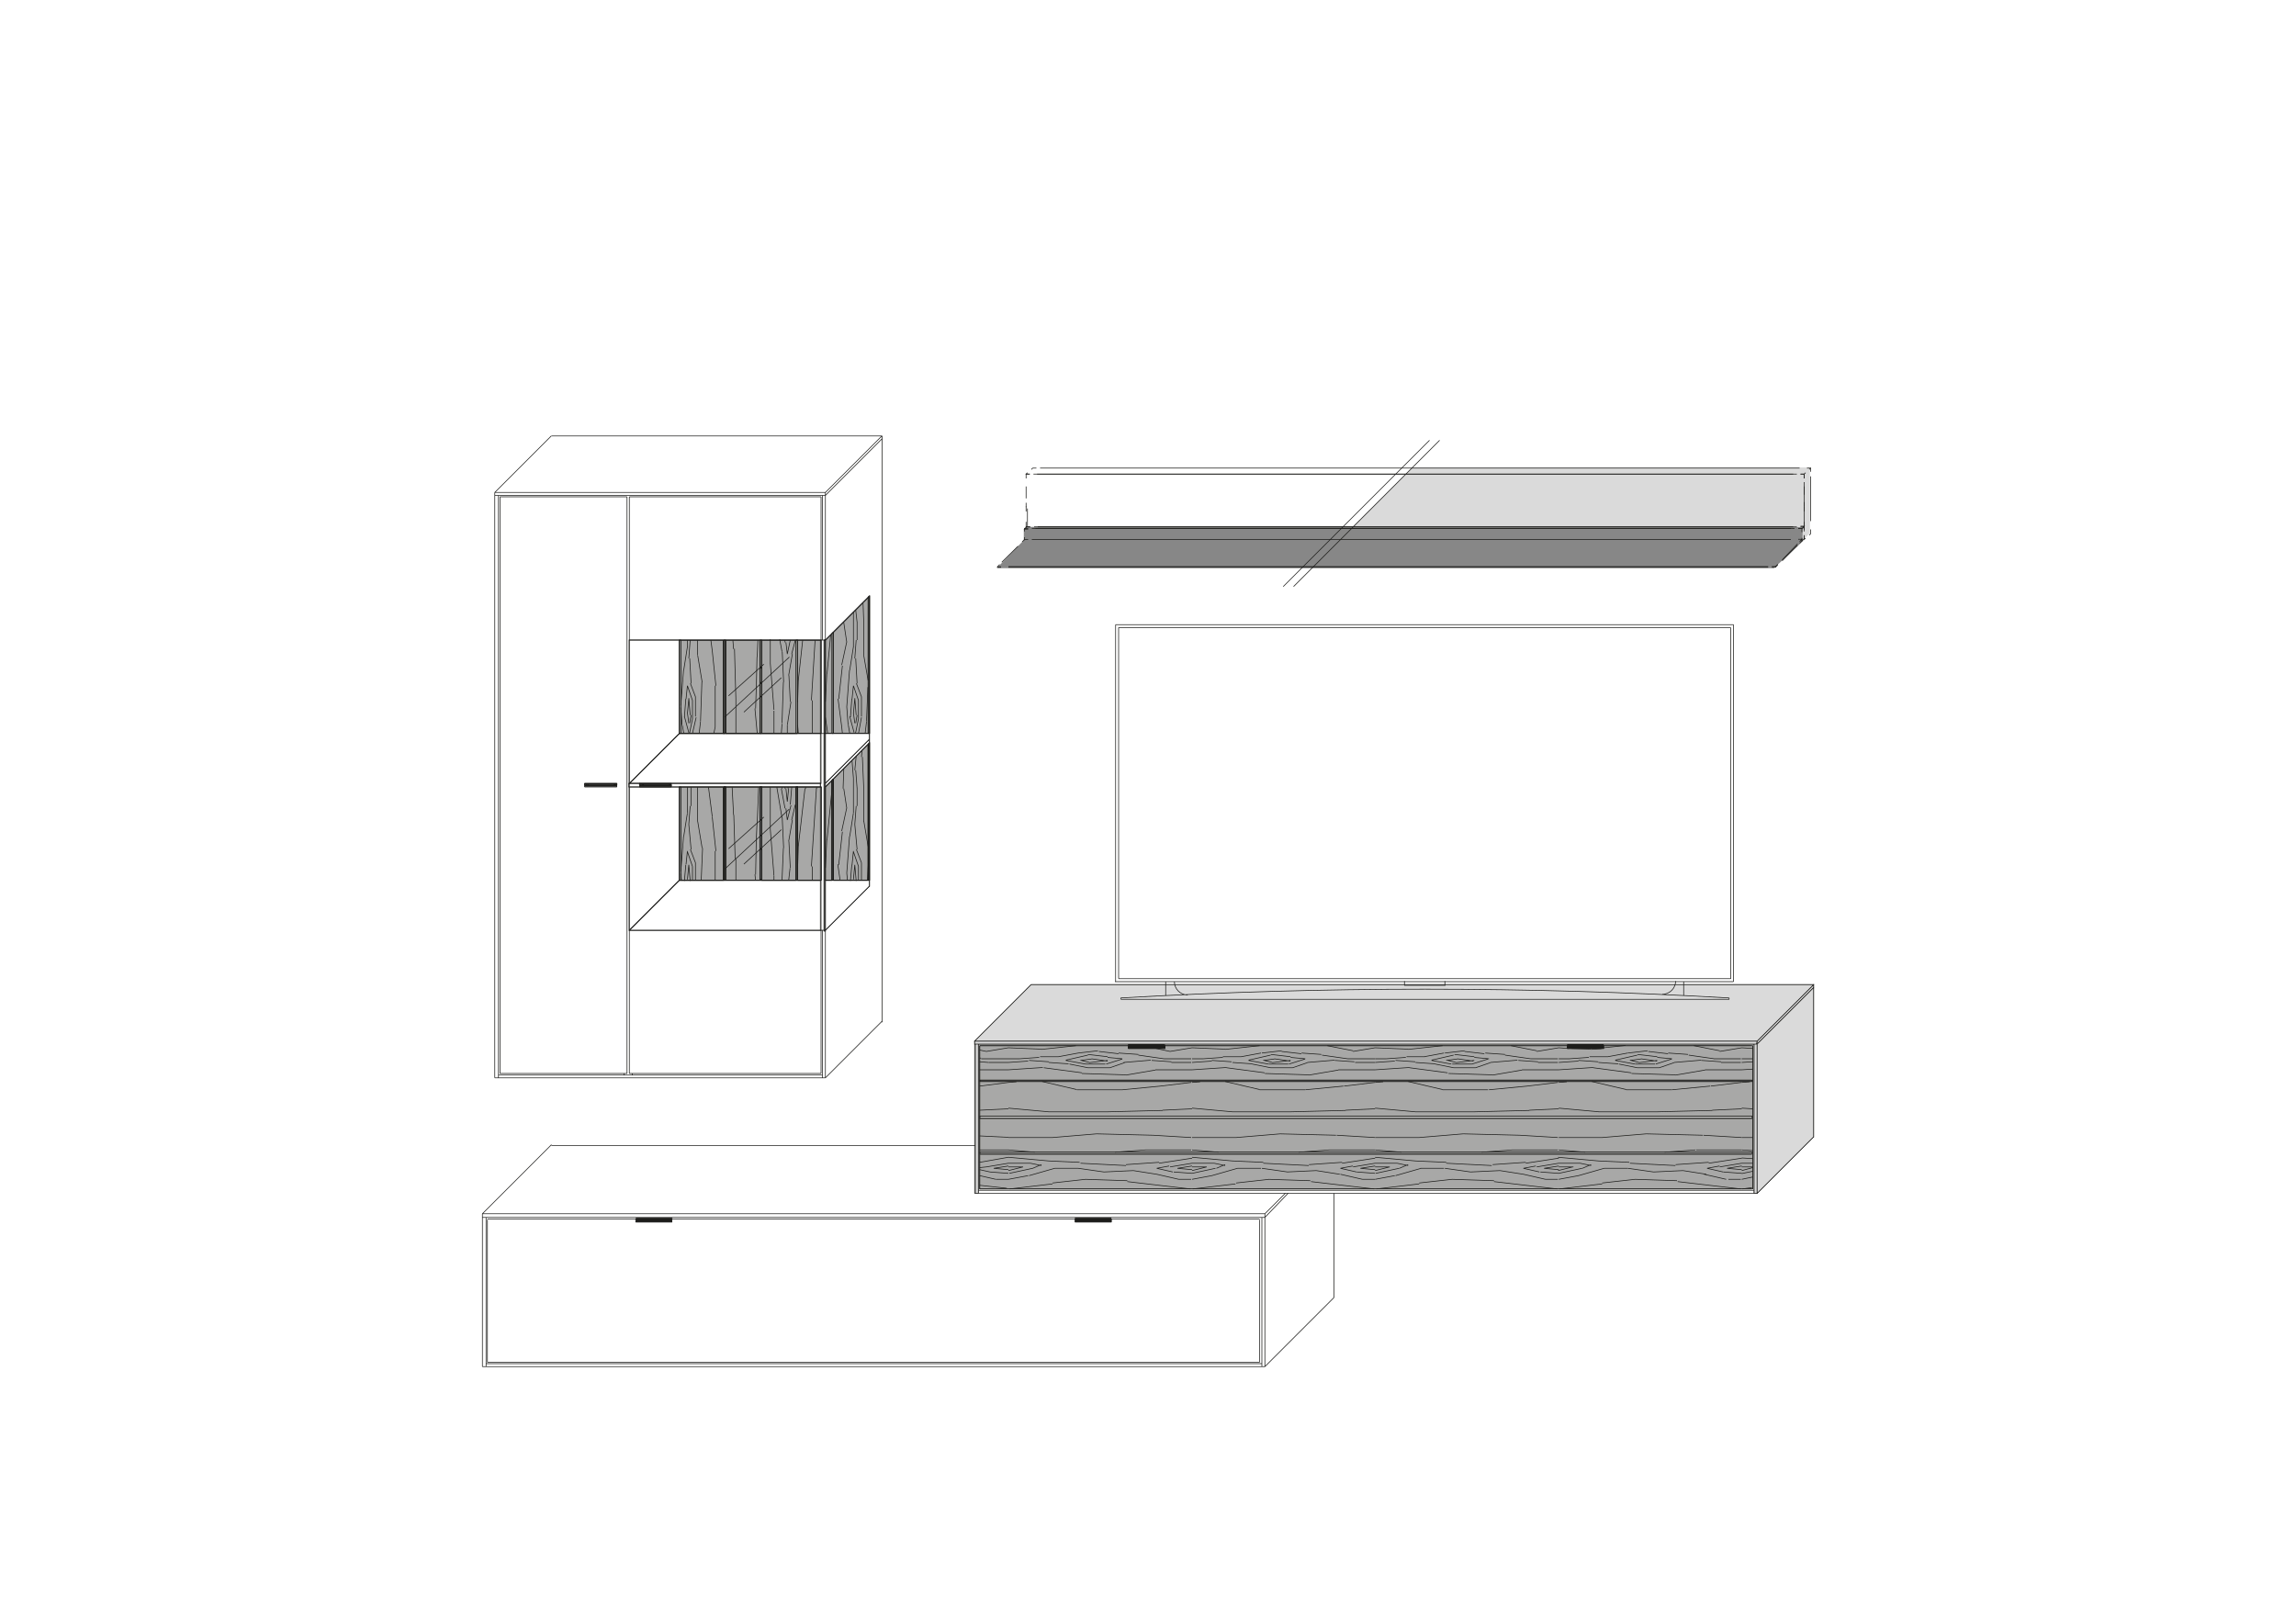<?xml version="1.0" encoding="UTF-8"?>
<svg xmlns="http://www.w3.org/2000/svg" xmlns:xlink="http://www.w3.org/1999/xlink" id="Ebene_1" data-name="Ebene 1" version="1.1" viewBox="0 0 1000 700">
  <defs>
    <style>
      .cls-1 {
        clip-path: url(#clippath);
      }

      .cls-2, .cls-3, .cls-4, .cls-5, .cls-6 {
        stroke-width: 0px;
      }

      .cls-2, .cls-7 {
        fill: none;
      }

      .cls-3 {
        fill: #a8a8a7;
      }

      .cls-7 {
        stroke: #1d1d1b;
        stroke-miterlimit: 10;
        stroke-width: .3px;
      }

      .cls-4 {
        fill: #1d1d1b;
      }

      .cls-5 {
        fill: #878787;
      }

      .cls-6 {
        fill: #dadada;
      }
    </style>
    <clipPath id="clippath">
      <rect class="cls-2" x="274.1" y="259" width="105" height="145.9"></rect>
    </clipPath>
  </defs>
  <path class="cls-3" d="M378.7,323.6l-19.2,19.2v40.6h19.2v-59.8h0ZM357.3,342.8h-61.4v40.6h61.8v-40.6h-.4ZM359.5,319.5h19.2v-59.8l-19.2,19.2v40.6h0ZM295.8,319.5h61.8v-40.6h-61.8v40.6Z"></path>
  <polygon class="cls-3" points="491.4 456.7 491.4 455.5 426.7 455.5 426.7 517.9 763.4 517.9 763.4 455.5 698.4 455.5 698.4 456.7 682.7 456.7 682.7 455.5 507.4 455.5 507.4 456.7 491.4 456.7"></polygon>
  <g>
    <polygon class="cls-5" points="445.9 235.3 434.1 247.5 772.6 247.5 785.4 235.6 785.4 229.5 446.6 229.5 445.9 230.5 445.9 235.3"></polygon>
    <polygon class="cls-6" points="615.2 203.6 589 229.5 785.1 229.5 785.1 235.6 788.3 232.1 788.3 203.6 615.2 203.6"></polygon>
    <line class="cls-7" x1="558.9" y1="255.5" x2="622.6" y2="191.8"></line>
    <line class="cls-7" x1="563.4" y1="255.5" x2="627" y2="191.8"></line>
    <path class="cls-7" d="M378.1,260.3l-15,15M359.5,278.8l19.2-19.2M359.5,405.2l19.2-19.2"></path>
    <path class="cls-7" d="M577.1,569.1"></path>
    <path class="cls-4" d="M292,341.9h-13.4v.6h13.8l-.3-.6h-.1ZM278.6,341.2v.6h13.8v-.6h-13.8Z"></path>
    <path class="cls-7" d="M292.3,341.9v-.6h-13.8v.6h13.8ZM278.6,341.9v.6h13.8v-.6h-13.8Z"></path>
    <path class="cls-4" d="M268,341.9h-13.4v.6h14.1v-.6h-.7ZM254.6,341.2v.6h14.1v-.6h-14.1Z"></path>
    <path class="cls-7" d="M254.6,341.9v-.6h14.1v.6h-14.1ZM268.6,341.9v.6h-13.8v-.6h13.8Z"></path>
    <path class="cls-7" d="M384.2,189.9v255.4M240.2,189.9h144M359.5,469.5l24.6-24.6M359.5,215.8l24.6-24.6M359.5,214.5l24.6-24.6M215.5,214.5l24.6-24.6M268,341.9c0-.3-.3-.3,0,0-.6-.3-.6,0-.6,0,0,.3.3.3.6,0-.3.6,0,.3,0,0ZM256.2,341.9c0-.3-.3-.3-.6-.3s-.3.3-.3.3c0,.3.3.3.3.3.3.3.6,0,.6-.3ZM254.6,341.2h14.1M268.6,341.2v1.6M254.6,341.2v1.6M254.6,342.8h14.1M280.2,341.9c0-.3-.3-.3,0,0-.6-.3-.6,0-.6,0,0,.3.3.3.6,0-.3.6,0,.3,0,0ZM292,341.9c0-.3-.3-.3,0,0-.6-.3-.6,0-.6,0,0,.3.3.3.6,0-.3.6,0,.3,0,0ZM292.3,341.2h-13.8M278.6,341.2v1.6M292.3,341.2v1.6M292.3,342.8h-13.8M271.8,468.3v-.6M275.4,468.3v-.6M359.5,278.8h-85.4M357.3,405.2v-126.4M359.5,278.8h-85.4M359.5,405.2h-85.4M217.8,467.6v-251.2M273.1,467.6v-251.2M359.5,214.5h-144M359.5,215.8h-144M357.6,216.4h-83.5M273.1,216.4h-55.4M359.5,469.5v-255M358.2,469.5v-64.3M358.2,278.8v-63M357.6,467.6v-62.4M357.6,278.8v-62.4M215.5,469.5v-255M217.1,469.5v-253.8M274.1,467.6v-251.2M359.5,469.5h-144M357.6,467.6h-83.5M273.1,467.6h-55.4M358.2,468.3h-141.1"></path>
    <polygon class="cls-4" points="277 530.7 277 531 277 532.3 292.6 532.3 292.6 531 292.6 530.7 277 530.7"></polygon>
    <path class="cls-7" d="M292.6,532.3v-1.3h-15.7v1.3h15.7ZM277,530.7h0l15.7.3v-.3h-15.7Z"></path>
    <polygon class="cls-4" points="468.3 530.7 468.3 531 468.3 532.3 484 532.3 484 531 484 530.7 468.3 530.7"></polygon>
    <path class="cls-7" d="M468.3,532.3v-1.3h15.7v1.3h-15.7ZM484,530.7h0l-15.7.3v-.3h15.7Z"></path>
    <path class="cls-7" d="M581,519.8v45.4M240.2,499h184.6M550.9,595.3l30.1-30.1M550.9,530.3l10.2-10.6M550.9,528.7l9-9M210.1,528.7l30.1-30.1M484,532.3h-15.7M484,530.7h-15.7M468.3,532.3v-1.6M484,532.3v-1.6M277,532.3h15.7M277,530.7h15.7M292.6,532.3v-1.6M277,532.3v-1.6M210.1,528.7h340.8M210.1,530.3h340.8M212.3,531h336.3M550.9,595.3v-66.6M549.6,595.3v-65M548.6,593.4v-62.1M210.1,595.3h340.8M210.1,595.3v-66.6M212.3,593.4h336.3M211.7,594h337.9M212.3,593.4v-62.1M211.7,595.3v-65"></path>
    <polygon class="cls-4" points="491.4 455.1 491.4 455.5 491.4 456.7 507.4 456.7 507.4 455.5 507.4 455.1 491.4 455.1"></polygon>
    <path class="cls-7" d="M507.4,456.7v-1.3h-15.7v1.3h15.7ZM491.4,455.1h0l15.7.3v-.3h-15.7Z"></path>
    <polygon class="cls-4" points="682.7 455.1 682.7 455.5 682.7 456.7 698.4 456.7 698.4 455.5 698.4 455.1 682.7 455.1"></polygon>
    <path class="cls-7" d="M682.7,456.7v-1.3h15.7v1.3h-15.7ZM698.4,455.1h0l-15.7.3v-.3h15.7Z"></path>
    <path class="cls-7" d="M449.1,428.9h9.3M789.9,428.9v66.6M449.1,428.9h340.8M765.3,519.8l24.6-24.6M765.3,454.8l24.6-24.6M765.3,453.5l24.6-24.6M424.5,453.5l24.6-24.6M698.4,456.7h-15.7M698.4,455.1h-15.7M682.7,456.7v-1.6M698.4,456.7v-1.6M491.4,456.7h15.7M491.4,455.1h15.7M507.4,456.7v-1.6M491.4,456.7v-1.6M424.5,453.5h340.8M424.5,454.8h340.8M426.7,455.5h336.3M765.3,519.8v-66.2M764,519.8v-65M763.4,517.9v-62.4M424.5,519.8h340.8M424.5,519.8v-66.2M426.7,517.9h336.3M426.1,518.5h337.9M426.7,517.9v-62.4M426.1,519.8v-65"></path>
    <path class="cls-6" d="M378.7,259.6l-.6.6v59.2h.6v-59.8h0ZM378.7,323.6l-.6.6v59.2h.6v-59.8h0ZM296.5,342.8h-.6v40.6h.6v-40.6ZM316,342.8h-.6v40.6h.6v-40.6ZM331.7,369.4l-.6.6v13.1h.6v-13.8h0ZM331.7,363.6l-.6.6v6.1l.6-.6v-6.1ZM331.7,356.9l-.6.6v6.7l.6-.6v-6.7ZM331.7,342.8h-.6v14.7l.6-.6v-14.1ZM347.4,342.8h-.6v40.6h.6v-40.6ZM363,339.3l-.6.6v43.5h.6v-44.2h0ZM331.7,278.8h-.6v12.5l.6-.6v-11.8h0ZM331.7,290.3l-.6.6v6.7l.6-.6v-6.7ZM331.7,297.1l-.6.6v6.1l.6-.6v-6.1ZM363,275.3l-.6.6v43.5h.6v-44.2h0ZM347.4,278.8h-.6v40.6h.6v-40.6h0ZM331.7,303.1l-.6.6v15.7h.6v-16.3h0ZM316,278.8h-.6v40.6h.6v-40.6h0ZM296.5,278.8h-.6v40.6h.6v-40.6h0Z"></path>
    <path class="cls-7" d="M378.7,259.6l-.6.6v59.2h.6v-59.8h0ZM378.7,323.6l-.6.6v59.2h.6v-59.8h0ZM296.5,342.8h-.6v40.6h.6v-40.6ZM316,342.8h-.6v40.6h.6v-40.6ZM331.7,369.4l-.6.6v13.1h.6v-13.8h0ZM331.7,363.6l-.6.6v6.1l.6-.6v-6.1ZM331.7,356.9l-.6.6v6.7l.6-.6v-6.7ZM331.7,342.8h-.6v14.7l.6-.6v-14.1ZM347.4,342.8h-.6v40.6h.6v-40.6ZM363,339.3l-.6.6v43.5h.6v-44.2h0ZM331.7,278.8h-.6v12.5l.6-.6v-11.8h0ZM331.7,290.3l-.6.6v6.7l.6-.6v-6.7ZM331.7,297.1l-.6.6v6.1l.6-.6v-6.1ZM363,275.3l-.6.6v43.5h.6v-44.2h0ZM347.4,278.8h-.6v40.6h.6v-40.6h0ZM331.7,303.1l-.6.6v15.7h.6v-16.3h0ZM316,278.8h-.6v40.6h.6v-40.6h0ZM296.5,278.8h-.6v40.6h.6v-40.6h0Z"></path>
    <line class="cls-7" x1="378.1" y1="383.5" x2="378.1" y2="324.3"></line>
    <path class="cls-7" d="M363,383.5h15M363,339.3v44.2M316,319.5v-40.6M316,383.5v-40.6M315,319.5v-40.6M315,383.5v-40.6M346.7,383.5v-40.6M347.4,383.5v-40.6M362.4,383.5v-43.5M331.7,319.5v-40.6M331.7,383.5v-40.6M363,383.5v-44.2M331,319.5v-40.6M331,383.5v-40.6"></path>
    <line class="cls-7" x1="378.1" y1="383.5" x2="378.1" y2="324.3"></line>
    <path class="cls-7" d="M316,278.8v40.6M315,319.5v-40.6M295.8,319.5h51.5M315,383.5v-40.6M295.8,383.5h19.5M331,383.5v-40.6M316,342.8v40.6M346.7,383.5v-40.6M331.7,383.5h15M331.7,342.8v40.6M347.4,383.5h9.9M347.4,342.8v40.6M362.4,383.5v-43.5M359.5,383.5h2.9"></path>
    <line class="cls-7" x1="316" y1="319.5" x2="331" y2="319.5"></line>
    <path class="cls-7" d="M331.7,278.8v40.6M331,319.5v-40.6"></path>
    <line class="cls-7" x1="331.7" y1="319.5" x2="346.7" y2="319.5"></line>
    <path class="cls-7" d="M378.1,383.5h.6M378.1,324.3v59.2M378.7,323.6l-.6.6M316,342.8h-.6v40.6h.6v-40.6ZM316,319.5v-40.6M315,319.5h.6M315,278.8v40.6M331.7,319.5v-40.6M331,319.5h.6M331,278.8v40.6M331.7,342.8h-.6v40.6h.6v-40.6ZM347.4,342.8h-.6v40.6h.6v-40.6ZM363,339.3l-.6.6v43.5h.6v-44.2h0Z"></path>
    <line class="cls-7" x1="378.7" y1="383.5" x2="378.7" y2="323.6"></line>
    <path class="cls-7" d="M378.1,319.5h.6M378.1,260.3v59.2M378.7,259.6l-.6.6M363,319.5v-44.2M362.4,319.5h.6M362.4,275.9v43.5M363,319.5v-44.2M362.4,319.5h.6M362.4,275.9v43.5M362.4,319.5v-43.5M363,275.3v44.2M362.4,319.5v-43.5M363,319.5v-44.2M347.4,319.5v-40.6M346.7,319.5h.6M346.7,278.8v40.6M347.4,319.5v-40.6M346.7,319.5h.6M346.7,278.8v40.6M346.7,319.5v-40.6M347.4,278.8v40.6M346.7,319.5v-40.6M347.4,319.5v-40.6M296.5,319.5v-40.6M295.8,319.5h.6M295.8,278.8v40.6M296.5,319.5v-40.6M295.8,319.5h.6M295.8,278.8v40.6M295.8,319.5v-40.6M296.5,278.8v40.6M296.5,319.5v-40.6M295.8,319.5v-40.6M296.5,383.5v-40.6M295.8,342.8v40.6M296.5,383.5v-40.6M295.8,342.8v40.6M295.8,383.5v-40.6M296.5,342.8v40.6M296.5,383.5v-40.6M295.8,383.5v-40.6M295.8,319.5v-40.6M295.8,383.5v-40.6M295.8,319.5v-40.6M295.8,383.5v-40.6M316,319.5v-40.6M315,319.5h.6M315,278.8v40.6M331.7,319.5v-40.6M331,319.5h.6M331,278.8v40.6M316,342.8h-.6v40.6h.6v-40.6ZM331.7,342.8h-.6v40.6h.6v-40.6ZM347.4,342.8h-.6v40.6h.6v-40.6ZM363,339.3l-.6.6v43.5h.6v-44.2h0Z"></path>
    <line class="cls-7" x1="378.7" y1="319.5" x2="378.7" y2="259.6"></line>
    <path class="cls-7" d="M319.5,282.7l-.3-3.8M319.5,355l-.6-11.5M320.5,304.4l-.6-21.8M320.2,374.2l-.6-19.2M320.5,376.7v-2.6M320.5,319.5v-11.8M320.5,307.6v-3.2M320.5,383.5v-7M318.9,343.5v-.6M329.8,358.5l.6-15M329.8,286.2l.3-7.4M329.4,365.5l.3-7M329.1,380.9l.3-15.4M329.1,308.6l.3-9.3M329.4,299.3l.3-13.1M329.8,319.5l-1-10.9M329.1,383.5l-.3-2.6M330.4,343.5v-.6M353.4,377.4l2.2-34.2M353.4,305.1l1.6-26.2M353.8,319.5v-14.4M353.8,383.5v-6.1M355.7,343.5v-.6M360.2,365.9l2.2-22.4M360.2,293.5l1.6-17M359.5,378l.6-12.2M359.5,305.7l.6-12.2M360.5,319.5l-1-7M362.4,343.5v-3.2M310.2,283.3l-.6-4.5M310.2,355.6l-1.6-12.5M311.8,298.7l-1.6-15.4M311.8,370.7l-1.6-15M311.5,316.6v-17.9M311.5,383.5v-12.8M310.9,319.5l.6-2.9M308.6,343.5v-.6M368.8,279.8l-1.3-8.6M368.8,352.1l-1.3-8.6M366.6,362l2.2-10.2M366.6,289.7l2.2-10.2M365.3,376.7l1.6-14.4M365.3,304.4l1.6-14.4M366.6,316.6l-1.6-12.2M365.9,383.5l-1-7M366.9,319.5l-.3-2.9M367.2,343.5l.3-8.6M367.2,271.1h0M376.2,285.5v-14.4M376.2,357.9v-14.4M303.8,285.5v-6.7M303.8,357.9v-14.4M378.1,296.4l-1.9-10.9M378.1,368.7l-1.9-11.2M305.8,297.1l-1.9-11.5M305.8,369.4l-1.9-11.5M377.8,383.5l.6-11.5M377.4,314.3l.6-15M305.4,383.5l.6-14.1M305.1,314.3l.6-17.3M376.8,319.5l.6-5.1M375.2,329.7l.3-2.9M304.5,319.5l.6-5.1M376.2,271.1l-.3-8.3M376.2,343.5l-.6-13.8M303.8,343.5v-.6M347.7,368.7l2.9-25.3M347.7,296.4l1.9-17.6M347.4,378.3l.3-9.9M347.4,306l.3-9.9M347.7,319.5l-.3-3.8M350.9,343.5v-.6M335.5,289.1v-10.6M335.5,361.4v-18.2M337.1,309.2l-1.6-20.2M337.1,381.5l-1.6-20.2M337.1,319.5v-9.9M337.1,383.5v-1.9M335.5,343.5v-.6M338.4,342.8v.6M344.8,357.2l1.6-6.7M344.8,284.9l1.6-6.1M343.5,366.5l1.6-9.3M343.5,294.2l1.6-9.3M344.2,305.7l-.6-11.5M344.2,378l-.6-11.5M343.5,383.5l.6-5.4M342.9,315.9l1.6-10.2M342.9,319.5v-3.5M340.6,283.9l-1-5.4M340.6,356.3l-2.2-13.1M341.3,297.1l-.6-13.1M341.3,369.4l-.6-13.1M340.6,383.5l.6-14.1M340.6,315l.6-17.9M340.3,319.5l.3-4.2M343.2,342.8v.6M341.9,343.5v-.6M342.9,349.2l-.6-5.8M342.9,349.2l.6-5.8M344.8,342.8v.6M340.6,343.5v-.6M341.9,279.8v-1M341.9,352.1l-1.6-8.6M342.9,284.9l-.6-5.1M342.9,357.2l-.6-5.1M344.2,350.5l.6-7.4M342.9,357.2l1.6-6.4M342.9,284.9l1.3-6.1M371.7,282v-10.9M371.7,354v-10.9M299.4,282v-3.2M299.4,354v-10.9M370.1,364.3l1.6-10.2M370.1,291.9l1.6-10.2M297.8,364.3l1.6-10.2M297.8,291.9l1.6-10.2M369.4,372.3l.6-8M369.4,299.9l.6-8M297.1,372.3l.6-8M297.1,299.9l.6-8M368.8,380.3l.6-8M368.8,307.9l.6-8M296.5,379.6l.6-7.4M296.5,307.3l.6-7.4M369.4,315.9l-.6-8M369.1,383.5l-.3-3.2M297.1,315.9l-.6-7.7M296.8,383.5l-.3-2.9M370.1,319.5l-.6-3.5M297.8,319.5l-.6-3.5M371.7,266.7h0M371.7,339l-.6-7.7M371.7,271.1v-4.5M371.7,343.5v-4.5M299.4,343.5v-.6M372.3,335.5l.6-6.1M373.3,271.1l-.6-5.4M373.3,343.5l-.6-8M301,343.5v-.6M373.3,278.8v-8M373.3,351.1v-8M301,278.8h0M301,351.1v-8M372.3,359.1l.6-8M372.3,286.8l.6-8M300,359.1l.6-8M300,286.8l.6-8M373.3,297.7l-.6-10.9M373.3,370l-1-10.9M301,297.7l-.6-10.9M301,370l-1-10.9M375.2,303.5l-2.2-5.8M375.2,375.8l-2.2-5.8M302.9,303.5l-2.2-5.8M302.9,375.8l-2.2-5.8M375.2,312.1v-8.6M375.2,383.5v-7.7M302.9,312.1v-8.6M302.9,383.5v-7.7M373.9,319.5l1.3-7M301.6,319.5l1.6-7M301,311.5l-.6,3.5M373.3,311.5l-.6,3.5M300,376.7l.6,7M300,304.1l.6,7.4M372.3,376.7l.6,7M372.3,304.1l.6,7.4M371.7,383.1l.6-6.4M371.7,310.8l.6-6.4M299.4,383.1l.6-6.4M299.4,310.8l.6-6.4M372.3,315l-.6-4.5M371.7,383.5h0M300,315l-.6-4.5M299.4,383.5h0M298.1,312.1l1.9,7M370.1,312.1l1.9,7M298.7,304.4l-.6,8M298.7,376.7l-.6,7M371,304.4l-.6,8M371,376.7l-.6,7M299.4,298.7l-.6,5.8M299.4,370.7l-.6,5.8M371.7,298.7l-.6,5.8M371.7,370.7l-.6,6.1M373.9,305.1l-2.2-6.4M373.9,377.4l-2.2-6.4M301.6,305.1l-2.2-6.4M301.6,377.4l-2.2-6.4M373.9,313.1v-8M373.9,383.5v-6.1M301.6,313.1v-8M301.6,383.5v-6.1M372.6,319.5l1.3-6.4M300.3,319.5l1.3-6.4"></path>
    <path class="cls-6" d="M763.4,501.9h-336.6v.6h336.3v-.6h.3ZM763.4,486.2h-336.6v1h336.3v-1h.3ZM763.4,470.5h-336.6v.6h336.3v-.6h.3Z"></path>
    <path class="cls-7" d="M763.4,501.9h-336.6v.6h336.3v-.6h.3ZM763.4,486.2h-336.6v1h336.3v-1h.3ZM763.4,470.5h-336.6v.6h336.3v-.6h.3Z"></path>
    <path class="cls-7" d="M745.8,483.6l12.8-.6M666.1,483.6l12.8-.6M586.1,483.6l12.8-.6M506.4,483.6l12.8-.6M426.7,483.6l12.5-.6M721.8,484.3l24-.6M642.1,484.3l24-.6M562.1,484.3l24-.6M482.4,484.3l24-.6M696.2,484.3h25.6M616.5,484.3h25.6M536.8,484.3h25.6M456.8,484.3h25.6M439.2,482.7l17.6,1.6M519.2,482.7l17.6,1.6M598.9,482.7l17.6,1.6M678.9,482.7l17.6,1.6M758.6,482.7l4.8.3M426.7,494.8l12.5.6M502.2,494.5l16.6,1M582.2,494.5l16.6,1M661.9,494.5l16.6,1M741.9,494.5l16.6,1M477.6,493.9l24.6.6M557.3,493.9l24.6.6M637.3,493.9l24.6.6M717,493.9l24.6.6M697.8,495.5l19.2-1.6M618.1,495.5l19.2-1.6M538.4,495.5l19.2-1.6M458.4,495.5l19.2-1.6M758.6,495.5h4.8M678.9,495.5h19.2M598.9,495.5h19.2M519.2,495.5h19.2M439.2,495.5h19.2M745.1,473.1l13.4-1.6M665.1,473.1l13.4-1.6M585.4,473.1l13.4-1.6M505.4,473.1l13.4-1.6M426.7,473.1l12.5-1.6M728.2,474.7l16.6-1.6M648.5,474.7l16.6-1.6M568.5,474.7l16.6-1.6M488.8,474.7l16.6-1.6M708.3,474.7h19.8M628.3,474.7h19.8M548.6,474.7h19.8M469,474.7h19.8M453.9,471.1l15,3.5M533.6,471.1l15,3.5M613.3,471.1l15,3.5M693.3,471.1l15,3.5M758.6,471.5l3.5-.3M678.9,471.5l3.5-.3M598.9,471.5l3.5-.3M519.2,471.5l3.5-.3M439.2,471.5l3.5-.3M749,458l9.6-1.6M669.3,458l9.6-1.6M589.3,458l9.6-1.6M509.6,458l9.6-1.6M429.6,458l9.6-1.6M426.7,457.4l2.9.6M503.5,456.7l6.1,1.3M578.1,455.5l11.2,2.2M658.1,455.5l11.2,2.2M737.8,455.5l11.2,2.2M578.1,455.5h0M657.8,455.5h0M737.8,455.5h0M708.3,455.5h0M628.3,455.5h0M548.6,455.5h0M469,455.5h0M693,457.1l4.5-.3M698.4,456.4l9.6-1M613.3,457.1l15-1.6M533.6,457.1l15-1.6M453.6,457.1l15-1.6M439.2,456.4l14.4.6M519.2,456.4l14.4.6M598.9,456.4l14.4.6M684.3,456.7l8.6.3M678.9,456.4l4.2.3M758.6,456.4l4.8.3M742.6,466h16M662.9,466h16M582.9,466h16M503.2,466h16M426.7,466h12.5M729.8,468.3l12.8-2.2M650.1,468.3l12.8-2.2M570.1,468.3l12.8-2.2M490.4,468.3l12.8-2.2M471.2,467.6l19.2.6M550.9,467.6l19.2.6M630.9,467.6l19.2.6M710.6,467.6l19.2.6M454.6,465.1l16.6,2.2M534.2,465.1l16.6,2.2M613.9,465.1l16.6,2.2M693.9,465.1l16.6,2.2M758.6,466l4.8-.3M678.9,466l15-1M598.9,466l15-1M519.2,466l15-1M439.2,466l15-1M426.7,516.3l11.8,1.3M491,514.7l27.5,3.2M571,514.7l27.5,3.2M650.7,514.7l27.5,3.2M730.7,514.7l27.5,3.2M472.8,513.7l18.2.6M552.5,513.7l18.2.6M632.5,513.7l18.2.6M712.2,513.7l18.2.6M697.8,515.3l14.4-1.6M618.1,515.3l14.4-1.6M538.4,515.3l14.4-1.6M458.4,515.3l14.4-1.6M758.9,517.9l4.2-.6M679.2,517.9l18.6-2.2M599.5,517.9l18.6-2.2M519.5,517.9l18.6-2.2M439.8,517.9l18.6-2.2M738.7,500.9h19.8M658.7,500.9h19.8M579,500.9h19.8M499,500.9h19.8M426.7,500.9h12.5M725,501.9l13.4-1M645.3,501.9l13.4-1M565.6,501.9l13.4-1M485.6,501.9l13.4-1M439.2,500.9l11.5,1M519.2,500.9l11.5,1M598.9,500.9l11.5,1M678.9,500.9l11.5,1M758.6,500.9l4.8.3M763.4,504.7l-4.8-.3M696.2,505.7l-17.6-1.6M616.5,505.7l-17.6-1.6M536.8,505.7l-17.6-1.6M456.8,505.7l-17.6-1.6M752.8,513.7h5.4M673.1,513.7h5.4M593.4,513.7h5.4M513.4,513.7h5.4M433.8,513.7h5.4M426.7,512.1l7,1.6M503.8,511.5l9.6,2.2M583.8,511.5l9.6,2.2M663.5,511.5l9.6,2.2M742.2,511.5l9.6,2.2M493.6,509.9l10.2,1.6M573.3,509.9l10.2,1.6M653.3,509.9l10.2,1.6M733,509.9l10.2,1.6M720.2,510.5l12.8-.6M640.5,510.5l12.8-.6M560.5,510.5l12.8-.6M480.8,510.5l12.8-.6M469.6,508.9l11.2,1.6M549.6,508.9l11.2,1.6M629.3,508.9l11.2,1.6M709,508.9l11.2,1.6M698.7,508.9h10.2M618.7,508.9h10.2M539,508.9h10.2M459.4,508.9h10.2M687.5,512.1l11.2-3.2M607.8,512.1l11.2-3.2M527.8,512.1l11.2-3.2M448.2,512.1l11.2-3.2M758.6,513.7l4.8-1M678.9,513.7l8.6-1.6M598.9,513.7l8.6-1.6M519.2,513.7l8.6-1.6M439.2,513.7l8.6-1.6M744.2,506.7l14.4-2.2M664.5,506.7l14.4-2.2M584.5,506.7l14.4-2.2M504.8,506.7l14.4-2.2M426.7,506.3l12.5-2.2M729.8,507.3l14.4-1M650.1,507.3l14.4-1M570.1,507.3l14.4-1M490.4,507.3l14.4-1M470.6,506.7l19.8,1M550.2,506.7l19.8,1M629.9,506.7l19.8,1M709.9,506.7l19.8,1M456.8,505.7l13.4.6M536.8,505.7l13.4.6M616.5,505.7l13.4.6M696.2,505.7l13.4.6M445.6,508.3l-6.4,1.6M525.6,508.3l-6.4,1.6M605.3,508.3l-6.4,1.6M685,508.3l-6.4,1.6M763.4,508.6l-4.8,1.3M758.6,508.3h4.8M678.9,508.3h6.4M598.9,508.3h6.4M519.2,508.3h6.4M439.2,508.3h6.4M752.2,508.9l6.4-1M672.5,508.9l6.4-1M592.5,508.9l6.4-1M512.8,508.9l6.4-1M432.8,508.9l6.4-1M432.8,508.9l6.4.6M512.8,508.9l6.4.6M592.5,508.9l6.4.6M672.5,508.9l6.4.6M752.2,508.9l6.4.6M449.8,508.9l-10.2,2.2M529.4,508.9l-10.2,2.2M609.4,508.9l-10.2,2.2M689.1,508.9l-10.2,2.2M763.4,510.2l-4.8,1M453.6,507.3l-3.8,1.6M533.6,507.3l-3.8,1.6M613.3,507.3l-3.8,1.6M693,507.3l-3.8,1.6M448.8,506.7l4.8,1M528.8,506.7l4.8,1M608.5,506.7l4.8,1M688.2,506.7l4.8,1M758.6,506.7h4.8M678.9,506.7h9.6M598.9,506.7h9.6M519.2,506.7h9.6M439.2,506.7h9.6M749,508.3l9.6-1.6M669.3,508.3l9.6-1.6M589.3,508.3l9.6-1.6M509.6,508.3l9.6-1.6M429.6,508.3l9.6-1.6M743.5,508.9l5.4-1M663.5,508.9l5.4-1M583.8,508.9l5.4-1M503.8,508.9l5.4-1M426.7,508.6l2.9-.3M431.2,510.5l8,.6M511.2,510.5l8,.6M590.9,510.5l8,.6M670.9,510.5l8,.6M750.6,510.5l8,.6M426.7,509.5l4.5,1M503.8,508.9l7,1.6M583.8,508.9l7,1.6M663.5,508.9l7,1.6M743.5,508.9l7,1.6M746.4,461.2h11.8M666.7,461.2h11.8M587,461.2h11.8M507,461.2h11.8M427.4,461.2h11.8M426.7,460.9h.6M495.8,459.6l11.2,1.6M575.8,459.6l11.2,1.6M655.5,459.6l11.2,1.6M735.5,459.6l11.2,1.6M487.2,458.7l8.6.6M566.9,458.7l8.6.6M646.9,458.7l8.6.6M726.6,458.7l8.6.6M478.6,458l8.6,1M558.2,458l8.6,1M637.9,458l8.6,1M717.9,458l8.6,1M709,458.7l8.6-1M629.3,458.7l8.6-1M549.6,458.7l8.6-1M469.6,458.7l8.6-1M700.3,460.3l8.6-1.6M620.3,460.3l8.6-1.6M540.6,460.3l8.6-1.6M461,460.3l8.6-1.6M692.3,460.3h8M612.6,460.3h8M532.6,460.3h8M453,460.3h8M683.4,461.2l8.6-.6M603.7,461.2l8.6-.6M524,461.2l8.6-.6M444,461.2l8.6-.6M758.6,461.2h4.8M678.9,461.2h4.8M598.9,461.2h4.8M519.2,461.2h4.8M439.2,461.2h4.8M448.2,461.9l8.6.6M527.8,461.9l8.6.6M607.8,461.9l8.6.6M687.5,461.9l8.6.6M758.6,462.8l4.8-.3M678.9,462.8l8.6-.6M598.9,462.8l8.6-.6M519.2,462.8l8.6-.6M439.2,462.8l8.6-.6M749.6,462.8h8.6M669.9,462.8h8.6M590.2,462.8h8.6M510.2,462.8h8.6M430.6,462.8h8.6M426.7,462.5l3.8.3M501.6,461.9l8.6.6M581.3,461.9l8.6.6M661.3,461.9l8.6.6M741,461.9l8.6.6M729.1,462.8l11.8-1M649.1,462.8l11.8-1M569.4,462.8l11.8-1M489.4,462.8l11.8-1M722.7,465.1l6.4-2.2M642.7,465.1l6.4-2.2M563,465.1l6.4-2.2M483.4,465.1l6.4-2.2M713.1,465.1h9.6M633.1,465.1h9.6M553.4,465.1h9.6M473.8,465.1h9.6M465.8,463.5l8,1.6M545.4,463.5l8,1.6M625.1,463.5l8,1.6M705.1,463.5l8,1.6M456.8,462.8l8.6.6M536.8,462.8l8.6.6M616.5,462.8l8.6.6M696.2,462.8l8.6.6M713.8,462.8l-3.8-1M634.1,462.8l-3.8-1M554.1,462.8l-3.8-1M474.4,462.8l-3.8-1M482.4,461.9l-8,1M562.1,461.9l-8,1M642.1,461.9l-8,1M721.8,461.9l-8,1M475.4,461.2l7,1M555,461.2l7,1M634.7,461.2l7,1M714.7,461.2l7,1M709.9,461.9l4.8-.6M629.9,461.9l4.8-.6M550.2,461.9l4.8-.6M470.6,461.9l4.8-.6M473.8,459.6l-9.6,2.2M553.4,459.6l-9.6,2.2M633.1,459.6l-9.6,2.2M713.1,459.6l-9.6,2.2M721.8,460.3l-8.6-1M642.1,460.3l-8.6-1M562.1,460.3l-8.6-1M482.4,460.3l-8.6-1M728.2,461.2l-6.4-.6M648.5,461.2l-6.4-.6M568.5,461.2l-6.4-.6M488.8,461.2l-6.4-.6M721.1,463.5l7-2.2M641.1,463.5l7-2.2M561.4,463.5l7-2.2M481.8,463.5l7-2.2M712.2,463.5h8.6M632.5,463.5h8.6M552.5,463.5h8.6M472.8,463.5h8.6M464.2,461.9l8.6,1.6M543.8,461.9l8.6,1.6M623.5,461.9l8.6,1.6M703.5,461.9l8.6,1.6"></path>
    <path class="cls-7" d="M426.7,486.2h336.3M426.7,487.1h336.3M426.7,501.9h336.3M426.7,471.1h336.3M426.7,502.8h336.3M426.7,470.5h336.3"></path>
    <path class="cls-7" d="M324,376.4l16.3-15M343.8,352.4l-28.2,26.2M317.3,369.7l15.4-13.8M324,310.2l16.3-15M343.8,286.2l-28.2,26.2M317.3,303.1l15.4-13.8"></path>
    <path class="cls-7" d="M378.7,259.6v126.7M378.7,386v-126.4M358.9,278.8v126.7M359.5,278.8h-.6"></path>
    <path class="cls-7" d="M295.8,383.5v-40.6M295.8,383.5v-40.6M295.8,319.5v-40.6M274.1,342.8h83.5M356,342.8h-81.9M356,342.8h-81.9M274.1,341.2h83.5M356,341.2h-81.9M356,341.2h-81.9M274.1,341.2l21.8-21.8M357.3,319.5h21.4M274.1,405.2l21.8-21.8M274.1,341.2l21.8-21.8M378.7,322l-19.2,19.2M357.3,319.5h21.4M295.8,319.5h61.8M316,383.5h15M356,342.8h-8.6M359.5,342.8l19.2-19.2M359.5,341.2l19.2-19.2M274.1,341.2l21.8-21.8M359.5,383.5h19.2M295.8,383.5h61.8M274.1,405.2l21.8-21.8"></path>
    <g>
      <path class="cls-7" d="M378.7,323.6l-19.2,19.2v40.6h19.2v-59.8h0ZM357.3,342.8h-61.4v40.6h61.8v-40.6h-.4ZM359.5,319.5h19.2v-59.8l-19.2,19.2v40.6h0ZM295.8,319.5h61.8v-40.6h-61.8v40.6Z"></path>
      <polygon class="cls-7" points="491.4 456.7 491.4 455.5 426.7 455.5 426.7 517.9 763.4 517.9 763.4 455.5 698.4 455.5 698.4 456.7 682.7 456.7 682.7 455.5 507.4 455.5 507.4 456.7 491.4 456.7"></polygon>
    </g>
    <path class="cls-6" d="M789.9,430.2v-1.3l-24.6,24.6v1.3l24.6-24.6ZM765.3,454.8h-1.3v65h1.3v-65ZM765.3,453.5h-340.8v1.3h340.5l.3-1.3h0ZM426.1,454.8h-1.3v65h1.3v-65Z"></path>
    <path class="cls-7" d="M789.9,430.2v-1.3l-24.6,24.6v1.3l24.6-24.6ZM765.3,454.8h-1.3v65h1.3v-65ZM765.3,453.5h-340.8v1.3h340.5l.3-1.3h0ZM426.1,454.8h-1.3v65h1.3v-65Z"></path>
    <g>
      <path class="cls-6" d="M789.9,430.2l-24.6,24.6v65l24.6-24.6v-65h0ZM765.3,453.5l24.6-24.6h-340.8l-24.6,24.6h340.8Z"></path>
      <path class="cls-7" d="M789.9,430.2l-24.6,24.6v65l24.6-24.6v-65h0ZM765.3,453.5l24.6-24.6h-340.8l-24.6,24.6h340.8Z"></path>
    </g>
    <g class="cls-1">
      <rect class="cls-2" x="274.1" y="259" width="105" height="145.9"></rect>
    </g>
    <path class="cls-7" d="M378.7,386v-2.6h-19.2v21.8l19.2-19.2h0ZM357.3,383.5h-61.4l-21.8,21.8h83.5v-21.8h-.3ZM295.8,342.8h-21.8v62.4l21.8-21.8v-40.6ZM357.3,342.8h-61.4v40.6h61.8v-40.6h-.4ZM359.5,319.5h-.6v86.1h.6v-86.1ZM378.7,323.6l-19.2,19.2v40.6h19.2v-59.8h0ZM378.7,323.6v-1.6l-19.2,19.2v1.6l19.2-19.2ZM378.7,322v-2.6h-19.2v21.8l19.2-19.2h0ZM357.3,341.2h-65v1.6h65v-1.6ZM278.6,341.2h-4.8v1.6h4.8v-1.6ZM357.3,319.5h-61.4l-21.8,21.8h83.5v-21.8h-.3ZM378.7,259.6l-19.2,19.2v40.6h19.2v-59.8h0ZM359.5,278.8h-.6v40.6h.6v-40.6h0ZM357.3,278.8h-61.4v40.6h61.8v-40.6h-.4ZM295.8,278.8h-21.8v62.7l21.8-21.8v-41h0Z"></path>
    <path class="cls-7" d="M724,433.1c3.2,0,5.8-2.6,5.8-5.8M733.3,427.6v6.1M753.1,434.7c-88.3-5.1-176.6-5.1-265,0M753.1,435.3v-.6M488.2,434.7v.6M511.5,427.6c0,3.2,2.6,5.8,5.8,5.8M488.2,435.3v-.6M488.2,435.3h265M485.9,427.6h2.2M507.7,427.6v6.1M485.9,427.6h22.1M611.7,429.2v-1.9M620.6,429.2h-9M629.3,429.2v-1.9M620.6,429.2h9M620.6,427.6h9M487.2,273.4h266.6M487.2,426.3v-153M753.8,426.3h-266.6M753.8,273.4v153M755,427.6h-269.4M755,272.1v155.5M485.9,272.1h269.1M485.9,427.6v-155.5"></path>
    <line class="cls-7" x1="447.2" y1="229.5" x2="446.9" y2="229.5"></line>
    <line class="cls-7" x1="447.5" y1="229.5" x2="447.5" y2="221.5"></line>
    <line class="cls-7" x1="447.2" y1="229.5" x2="446.9" y2="229.5"></line>
    <line class="cls-7" x1="785.8" y1="215.5" x2="785.8" y2="210"></line>
    <line class="cls-7" x1="781" y1="206.5" x2="450.1" y2="206.5"></line>
    <line class="cls-7" x1="446.9" y1="211.9" x2="446.9" y2="217.1"></line>
    <path class="cls-7" d="M446.9,219v1.9M448.5,206.5h-1.6v1.9M785.8,208.4v-1.9h-1.6M785.8,220.6v-1.9"></path>
    <line class="cls-7" x1="452" y1="229.5" x2="782.6" y2="229.5"></line>
    <path class="cls-7" d="M785.8,222.8v-2.2M784.2,229.5h1.6v-2.2M446.9,227.3v2.2h1.6M446.9,220.6v2.2"></path>
    <line class="cls-7" x1="785.8" y1="211.9" x2="785.8" y2="231.5"></line>
    <line class="cls-7" x1="788.6" y1="227" x2="788.6" y2="207.5"></line>
    <path class="cls-7" d="M788.6,205.5v-1.6l-.6.6M788,233.1l.6-.6v-1.9M785.8,233.1v1.9l.6-.6M786.4,205.9l-.6.6v1.9"></path>
    <line class="cls-7" x1="783.8" y1="203.9" x2="453" y2="203.9"></line>
    <line class="cls-7" x1="451.7" y1="206.5" x2="782.6" y2="206.5"></line>
    <path class="cls-7" d="M784.2,206.5h1.6M447.5,205.9l-.6.6h1.6M451.4,203.9h-1.6l-.6.6M788.6,203.9h-1.6"></path>
    <line class="cls-7" x1="780" y1="235" x2="449.4" y2="235"></line>
    <line class="cls-7" x1="443.4" y1="237.9" x2="436.3" y2="244.9"></line>
    <line class="cls-7" x1="439.2" y1="246.8" x2="770.1" y2="246.8"></line>
    <line class="cls-7" x1="776.2" y1="243.9" x2="782.9" y2="236.9"></line>
    <path class="cls-7" d="M783.8,235.9l1-1h-1.6M771.7,246.8h1.6l1-1M435.4,245.9l-1,1h1.6M447.8,235h-1.6l-1,1"></path>
    <line class="cls-7" x1="439.2" y1="247.1" x2="770.1" y2="247.1"></line>
    <path class="cls-7" d="M771.7,247.1h1.6v-.6M434.4,247.1h1.6"></path>
    <line class="cls-7" x1="776.2" y1="244.3" x2="782.9" y2="237.5"></line>
    <path class="cls-7" d="M783.8,236.6l1-1v-.6M773.3,247.1l1-1"></path>
    <line class="cls-7" x1="780" y1="230.2" x2="449.4" y2="230.2"></line>
    <path class="cls-7" d="M446.2,234v1.3M447.8,230.2h-1.6v1.3M784.8,230.2h-1.6"></path>
    <path class="cls-7" d="M785.8,230.8v-1.3l-1,1v1.3M784.8,234.3v1.3l1-1v-1.3"></path>
    <line class="cls-7" x1="781" y1="229.5" x2="450.4" y2="229.5"></line>
    <line class="cls-7" x1="451" y1="230.2" x2="781.6" y2="230.2"></line>
    <path class="cls-7" d="M783.2,230.2h1.6l1-1h-1.6M448.8,229.5h-1.6l-1,1h1.6"></path>
  </g>
</svg>
